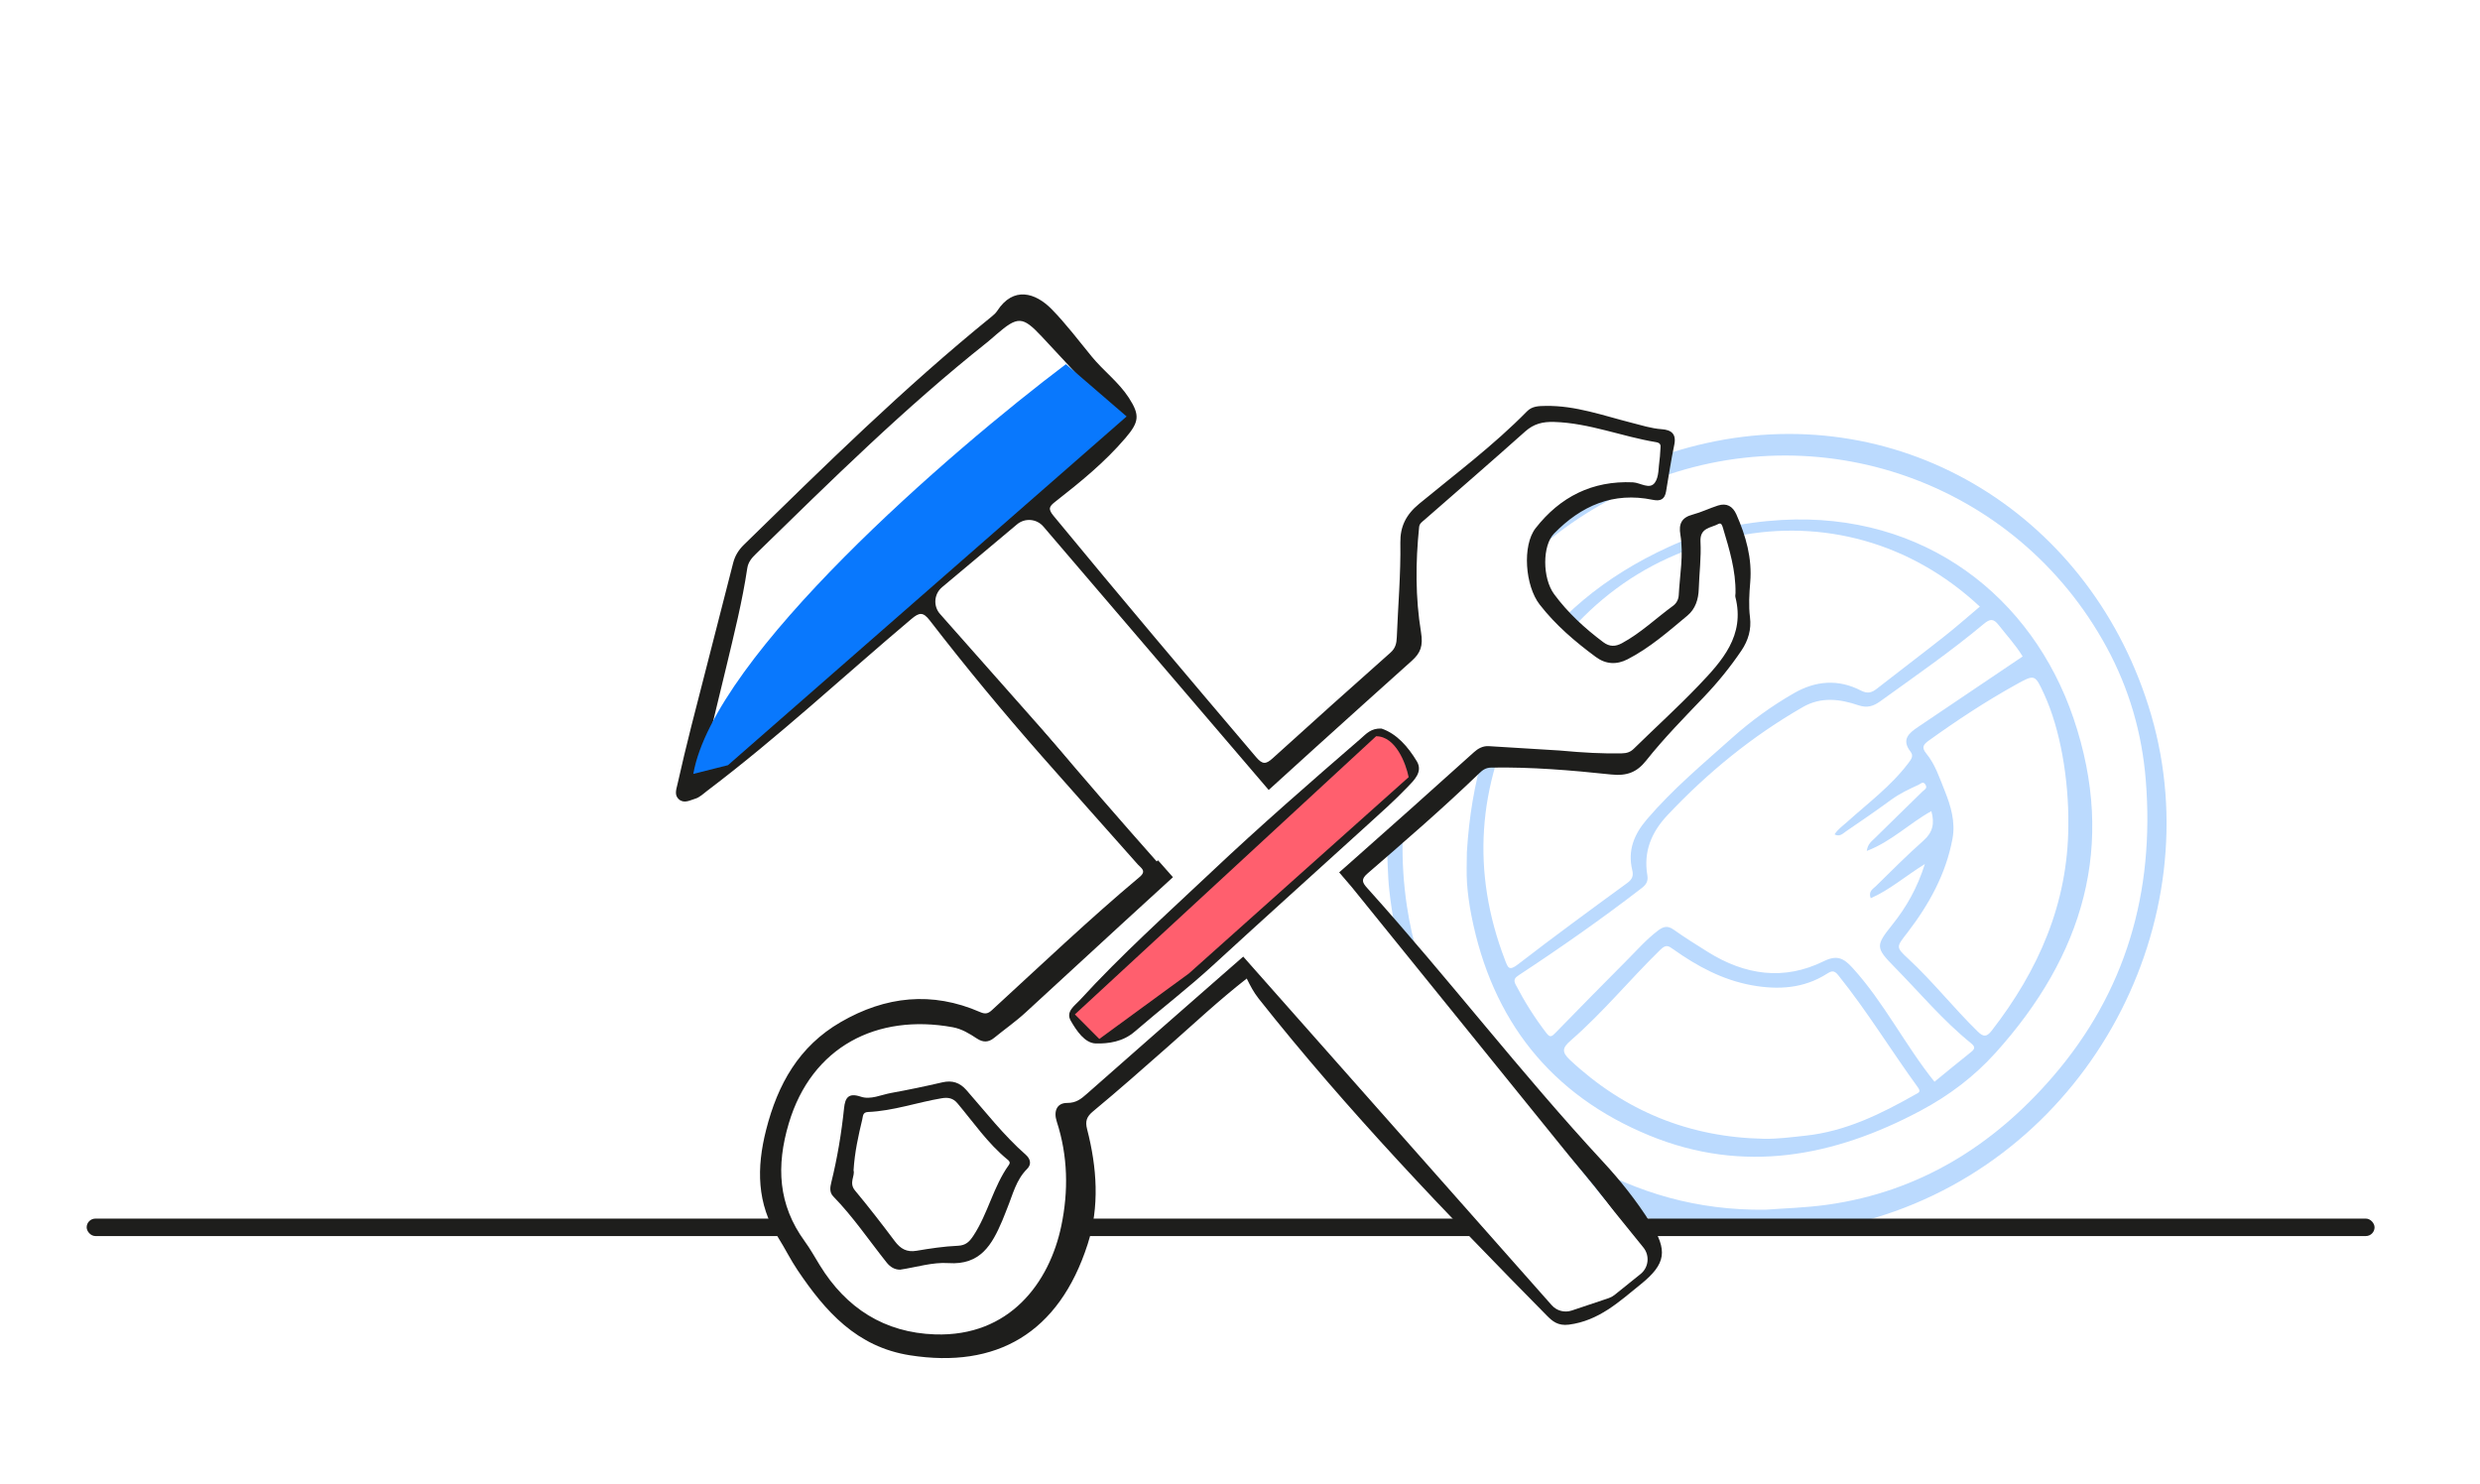 <svg width="132" height="79" viewBox="0 0 132 79" fill="none" xmlns="http://www.w3.org/2000/svg">
<rect width="132" height="79" fill="white"/>
<g clip-path="url(#clip0_20320_37102)">
<ellipse cx="94.099" cy="44.442" rx="20.296" ry="20.418" fill="white"/>
<path d="M73.803 44.898C73.734 34.744 80.911 25.796 90.803 23.59C101.338 21.24 111.417 27.51 114.498 38.054C117.69 48.983 111.3 61.379 99.787 64.824C92.403 67.032 85.818 65.439 80.248 60.229C76.594 56.812 74.503 52.444 73.948 47.397C73.852 46.526 73.866 45.656 73.803 44.899L73.803 44.898ZM93.972 64.389C94.901 64.317 96.097 64.288 97.273 64.123C102.156 63.436 106.091 60.982 109.26 57.311C113.157 52.797 114.682 47.483 114.213 41.548C114.013 39.022 113.324 36.652 112.126 34.448C107.34 25.637 96.755 21.914 87.495 25.747C78.707 29.385 73.458 38.733 74.884 48.231C75.445 51.968 77.007 55.261 79.496 58.074C80.838 59.592 82.463 60.808 84.234 61.817C87.176 63.494 90.31 64.433 93.972 64.389H93.972Z" fill="#BBDAFE"/>
<path d="M78.076 45.358C78.522 37.865 81.88 32.287 88.827 29.107C90.731 28.235 92.743 27.795 94.823 27.677C102.447 27.244 108.176 31.785 110.365 38.234C112.662 45.002 110.88 50.86 106.218 56.034C105.068 57.312 103.727 58.318 102.227 59.117C97.604 61.581 92.787 62.488 87.796 60.441C82.549 58.289 79.408 54.307 78.315 48.721C78.205 48.16 78.124 47.589 78.084 47.019C78.045 46.468 78.075 45.912 78.075 45.359L78.076 45.358ZM105.379 32.289C101.681 28.831 96.964 27.631 92.444 28.534C87.211 29.58 83.418 32.733 80.961 37.407C78.651 41.801 78.299 46.402 80.105 51.1C80.259 51.499 80.312 51.703 80.789 51.334C82.705 49.855 84.658 48.425 86.613 46.998C86.887 46.799 86.949 46.609 86.878 46.313C86.624 45.267 86.976 44.408 87.653 43.615C89.029 42.004 90.648 40.653 92.218 39.251C93.219 38.357 94.307 37.575 95.47 36.904C96.636 36.23 97.841 36.132 99.049 36.756C99.398 36.935 99.621 36.874 99.898 36.657C101.085 35.727 102.29 34.819 103.474 33.884C104.122 33.373 104.742 32.825 105.379 32.289V32.289ZM102.966 57.577C103.599 57.061 104.25 56.521 104.912 55.996C105.143 55.813 105.124 55.701 104.9 55.52C103.406 54.31 102.174 52.833 100.832 51.468C99.816 50.436 99.83 50.331 100.731 49.205C101.47 48.28 102.049 47.262 102.452 45.991C101.403 46.637 100.583 47.368 99.57 47.81C99.434 47.441 99.687 47.32 99.841 47.17C100.679 46.352 101.503 45.517 102.379 44.742C102.878 44.301 102.98 43.824 102.798 43.174C101.627 43.82 100.68 44.79 99.36 45.293C99.411 44.921 99.616 44.785 99.773 44.629C100.621 43.79 101.478 42.962 102.328 42.127C102.423 42.033 102.603 41.965 102.489 41.77C102.362 41.554 102.232 41.721 102.116 41.773C101.614 42.001 101.117 42.235 100.666 42.564C99.879 43.139 99.076 43.694 98.269 44.241C98.097 44.358 97.923 44.564 97.647 44.412C97.824 44.131 98.089 43.952 98.324 43.742C99.444 42.734 100.662 41.83 101.582 40.608C101.745 40.391 101.858 40.227 101.69 40.01C101.191 39.364 101.596 39.025 102.096 38.69C103.948 37.448 105.796 36.198 107.658 34.941C107.288 34.333 106.809 33.819 106.379 33.267C106.113 32.926 105.929 32.924 105.589 33.208C103.826 34.68 101.938 35.988 100.076 37.329C99.719 37.586 99.385 37.699 98.916 37.539C97.935 37.204 96.932 37.076 95.959 37.634C93.264 39.18 90.888 41.123 88.758 43.383C87.901 44.292 87.469 45.325 87.68 46.578C87.733 46.895 87.634 47.074 87.384 47.268C85.265 48.901 83.076 50.435 80.842 51.904C80.643 52.034 80.536 52.146 80.671 52.406C81.144 53.315 81.685 54.177 82.31 54.99C82.502 55.24 82.595 55.176 82.784 54.982C84.044 53.684 85.316 52.397 86.591 51.114C87.13 50.573 87.634 49.997 88.25 49.53C88.554 49.299 88.772 49.262 89.092 49.489C89.68 49.906 90.292 50.289 90.905 50.671C92.874 51.9 94.945 52.212 97.07 51.163C97.776 50.815 98.132 50.998 98.603 51.516C100.286 53.365 101.392 55.621 102.964 57.578L102.966 57.577ZM93.875 60.614C94.626 60.628 95.361 60.526 96.099 60.448C98.244 60.219 100.122 59.289 101.96 58.247C102.096 58.17 102.263 58.128 102.087 57.886C100.65 55.909 99.377 53.815 97.842 51.906C97.62 51.629 97.484 51.675 97.235 51.833C96 52.619 94.641 52.694 93.25 52.444C91.697 52.164 90.336 51.433 89.064 50.528C88.798 50.339 88.675 50.257 88.37 50.555C86.755 52.131 85.321 53.888 83.616 55.371C83.16 55.767 83.1 55.986 83.569 56.423C86.479 59.139 89.91 60.533 93.875 60.614ZM110.089 43.96C110.121 41.423 109.639 38.78 108.818 36.985C108.309 35.873 108.312 35.877 107.276 36.453C105.678 37.341 104.155 38.345 102.671 39.412C102.382 39.62 102.253 39.773 102.526 40.104C103.004 40.684 103.233 41.406 103.509 42.09C103.836 42.9 104.087 43.757 103.924 44.638C103.576 46.517 102.671 48.148 101.522 49.643C100.936 50.405 100.886 50.399 101.571 51.033C102.884 52.25 103.991 53.662 105.271 54.91C105.564 55.195 105.741 55.205 106.005 54.865C108.497 51.653 110.066 48.099 110.089 43.96H110.089Z" fill="#BBDAFE"/>
</g>
<rect x="4.613" y="64.863" width="121.775" height="0.928" rx="0.464" fill="#1E1E1C"/>
<g clip-path="url(#clip1_20320_37102)">
<path d="M88.41 26.123L88.843 23.074L85.81 22.639L83.21 22.203H81.477L79.31 24.381L74.977 27.865V32.219V34.397L52.445 54.43L51.145 53.994H48.112L44.645 54.865L42.912 56.607L41.612 59.22L40.745 63.14L42.045 65.753L44.645 69.672L47.245 71.414L51.145 71.85L54.178 70.979L56.344 68.366L57.645 63.575L57.211 59.656L75.41 43.542L78.01 41.365L79.31 40.494L86.676 40.929L92.309 34.833L92.743 33.09V30.042L91.876 27.429L90.143 27.865V30.477L89.71 32.219L85.81 34.833L81.91 31.349L81.477 29.607L82.343 27.865L84.51 26.558L86.243 26.123H88.41Z" fill="white"/>
<path d="M66.358 52.085C64.892 53.228 63.544 54.491 62.159 55.713C60.846 56.872 59.531 58.032 58.183 59.15C57.832 59.441 57.753 59.678 57.863 60.108C58.388 62.14 58.534 64.23 57.892 66.223C56.358 70.99 53.017 72.854 48.44 72.139C45.595 71.695 43.928 69.798 42.452 67.608C42.077 67.052 41.781 66.445 41.423 65.877C40.277 64.065 40.263 62.162 40.778 60.136C41.396 57.707 42.526 55.688 44.747 54.403C47.131 53.022 49.609 52.752 52.171 53.871C52.45 53.993 52.598 53.948 52.795 53.767C55.396 51.383 57.95 48.946 60.657 46.679C61.047 46.353 60.731 46.204 60.559 46.01C58.856 44.086 57.143 42.172 55.447 40.242C53.387 37.897 51.395 35.495 49.488 33.023C49.133 32.564 48.932 32.591 48.511 32.946C44.896 35.994 41.434 39.224 37.658 42.079C37.447 42.238 37.243 42.443 37.003 42.513C36.734 42.592 36.418 42.786 36.14 42.55C35.873 42.322 36.001 42.006 36.06 41.739C36.291 40.71 36.535 39.684 36.794 38.663C37.532 35.763 38.285 32.867 39.022 29.966C39.12 29.58 39.315 29.269 39.595 28.995C43.87 24.817 48.129 20.623 52.779 16.853C52.888 16.764 53 16.666 53.076 16.55C53.936 15.222 55.111 15.575 55.975 16.456C56.745 17.242 57.412 18.13 58.112 18.983C58.735 19.744 59.541 20.335 60.084 21.173C60.688 22.105 60.628 22.464 59.902 23.316C58.801 24.606 57.5 25.662 56.177 26.697C55.856 26.947 55.761 27.074 56.072 27.452C59.628 31.769 63.238 36.041 66.86 40.303C67.199 40.702 67.383 40.683 67.739 40.361C69.818 38.473 71.911 36.6 74.011 34.736C74.276 34.5 74.334 34.24 74.346 33.916C74.413 32.238 74.56 30.563 74.535 28.881C74.522 28.037 74.827 27.399 75.535 26.816C77.478 25.214 79.502 23.702 81.272 21.898C81.555 21.609 81.904 21.613 82.269 21.606C83.855 21.578 85.327 22.119 86.832 22.5C87.364 22.635 87.887 22.805 88.442 22.845C88.95 22.881 89.238 23.086 89.114 23.678C88.942 24.497 88.818 25.327 88.679 26.152C88.607 26.574 88.391 26.691 87.965 26.603C85.867 26.169 84.16 26.916 82.715 28.399C82.089 29.041 82.089 30.77 82.72 31.626C83.451 32.619 84.351 33.443 85.335 34.181C85.673 34.433 85.984 34.422 86.332 34.234C87.332 33.694 88.147 32.903 89.056 32.241C89.232 32.113 89.34 31.905 89.352 31.681C89.408 30.607 89.619 29.533 89.439 28.456C89.342 27.883 89.506 27.545 90.092 27.39C90.551 27.268 90.985 27.054 91.439 26.908C91.902 26.76 92.227 26.944 92.421 27.383C92.93 28.534 93.265 29.72 93.157 30.997C93.105 31.618 93.067 32.235 93.145 32.862C93.224 33.493 93.055 34.085 92.691 34.624C92.099 35.5 91.436 36.317 90.709 37.079C89.649 38.189 88.571 39.283 87.615 40.487C87.132 41.097 86.602 41.314 85.755 41.224C83.634 40.999 81.502 40.818 79.361 40.857C79.087 40.862 78.916 40.983 78.741 41.152C76.823 43.003 74.807 44.746 72.792 46.489C72.428 46.804 72.503 46.971 72.776 47.273C77.064 52.038 80.965 57.135 85.325 61.84C86.252 62.841 87.109 63.919 87.84 65.079C88.774 66.557 88.683 67.264 87.332 68.357C86.187 69.282 85.1 70.302 83.505 70.507C82.924 70.581 82.626 70.323 82.335 70.028C76.994 64.61 71.721 59.127 66.992 53.151C66.736 52.827 66.547 52.47 66.36 52.086L66.358 52.085ZM83.01 39.947C84.308 40.066 85.313 40.12 86.323 40.098C86.581 40.092 86.77 40.038 86.958 39.855C88.105 38.729 89.299 37.649 90.409 36.488C91.656 35.185 92.889 33.837 92.368 31.78C92.351 31.713 92.373 31.637 92.374 31.565C92.393 30.374 92.051 29.253 91.715 28.131C91.678 28.009 91.634 27.795 91.463 27.888C91.064 28.105 90.468 28.081 90.51 28.833C90.555 29.668 90.444 30.51 90.418 31.349C90.402 31.905 90.235 32.416 89.817 32.764C88.806 33.607 87.813 34.483 86.63 35.091C86.045 35.392 85.469 35.36 84.94 34.969C83.837 34.156 82.797 33.269 81.951 32.18C81.171 31.178 81.015 29.032 81.734 28.113C83.038 26.445 84.751 25.577 86.909 25.672C87.309 25.69 87.8 26.078 88.081 25.691C88.309 25.377 88.268 24.866 88.335 24.441C88.365 24.252 88.358 24.057 88.38 23.867C88.403 23.675 88.371 23.573 88.14 23.534C86.327 23.235 84.6 22.519 82.732 22.459C82.116 22.439 81.638 22.555 81.175 22.97C79.403 24.552 77.607 26.106 75.819 27.669C75.694 27.778 75.553 27.86 75.534 28.055C75.341 29.924 75.332 31.808 75.634 33.647C75.754 34.38 75.613 34.752 75.139 35.177C68.24 41.358 61.402 47.608 54.592 53.888C54.065 54.374 53.471 54.787 52.915 55.242C52.61 55.492 52.319 55.49 51.996 55.277C51.596 55.014 51.191 54.763 50.703 54.675C46.688 53.945 43.204 55.698 41.984 59.792C41.308 62.061 41.413 64.123 42.829 66.066C43.124 66.471 43.369 66.913 43.632 67.341C45.038 69.635 47.082 70.937 49.767 71.026C53.723 71.156 55.855 68.29 56.49 65.244C56.875 63.399 56.841 61.524 56.247 59.697C56.072 59.159 56.24 58.703 56.803 58.706C57.286 58.709 57.55 58.484 57.849 58.221C60.211 56.146 62.565 54.062 64.936 51.997C69.474 48.043 73.989 44.063 78.459 40.031C78.671 39.838 78.934 39.698 79.236 39.715C80.593 39.794 81.949 39.882 83.012 39.947H83.01ZM37.379 40.762C37.616 40.579 37.768 40.468 37.913 40.349C41.578 37.331 45.2 34.263 48.828 31.203C52.017 28.512 55.218 25.84 58.245 22.966C58.417 22.803 58.609 22.621 58.825 22.551C59.453 22.348 59.299 22.049 58.975 21.701C57.8 20.437 56.628 19.172 55.449 17.913C54.429 16.826 54.174 16.817 53.034 17.8C52.87 17.941 52.711 18.086 52.542 18.221C48.175 21.686 44.217 25.597 40.236 29.481C40.011 29.7 39.823 29.914 39.772 30.258C39.511 32.011 39.077 33.73 38.667 35.453C38.252 37.189 37.826 38.922 37.379 40.762ZM73.899 55.785C73.782 55.473 73.974 55.397 74.083 55.288C74.675 54.694 75.263 54.096 75.873 53.523C76.148 53.264 76.203 53.085 75.918 52.772C74.53 51.245 73.315 49.571 71.905 48.059C71.602 47.734 71.451 47.664 71.09 47.999C70.034 48.977 68.939 49.912 67.845 50.847C67.126 51.462 67.119 51.446 67.758 52.087C67.962 52.29 68.15 52.509 68.328 52.736C70.251 55.194 72.34 57.514 74.343 59.905C76.98 63.053 79.863 65.977 82.617 69.017C83.239 69.705 83.593 69.726 84.365 69.236C85.017 68.823 85.578 68.297 86.162 67.799C87.353 66.784 87.353 66.711 86.514 65.406C85.157 63.294 83.439 61.481 81.814 59.588C81.445 59.159 81.255 59.206 80.878 59.553C80.154 60.217 79.385 60.833 78.606 61.432C78.408 61.585 78.117 61.932 77.873 61.664C77.69 61.464 78.042 61.222 78.191 61.036C78.772 60.31 79.326 59.551 79.991 58.908C80.558 58.36 80.488 58.03 79.971 57.497C79.004 56.498 79.053 56.48 77.926 57.306C77.55 57.581 77.242 58.025 76.681 58.043C76.726 57.622 77.023 57.419 77.221 57.167C77.6 56.687 78.395 56.218 78.357 55.807C78.308 55.28 77.573 54.838 77.197 54.313C76.894 53.891 76.683 53.932 76.302 54.225C75.551 54.801 74.836 55.45 73.899 55.787L73.899 55.785ZM61.567 45.852C63.108 44.373 64.639 42.955 66.24 41.617C66.481 41.416 66.573 41.301 66.297 41.017C65.51 40.211 64.757 39.371 64.014 38.523C63.778 38.253 63.631 38.209 63.34 38.464C62.819 38.922 62.255 39.331 61.699 39.746C61.524 39.876 61.307 40.152 61.1 39.951C60.861 39.72 61.205 39.545 61.324 39.385C61.609 39.002 61.932 38.647 62.252 38.292C62.772 37.716 62.774 37.135 62.258 36.551C61.472 35.663 61.478 35.671 60.54 36.395C60.276 36.598 59.917 37.057 59.687 36.819C59.444 36.566 59.943 36.247 60.136 35.985C60.86 34.998 60.84 35.036 60.087 34.073C59.698 33.574 59.444 33.57 58.994 33.976C57.909 34.955 56.798 35.907 55.6 36.75C55.498 36.822 55.348 37.065 55.186 36.857C55.025 36.652 55.285 36.58 55.382 36.475C56.424 35.35 57.462 34.222 58.524 33.117C58.83 32.8 58.875 32.58 58.566 32.224C57.386 30.866 56.224 29.493 55.086 28.1C54.831 27.788 54.692 27.899 54.468 28.081C53.108 29.182 51.753 30.291 50.37 31.364C49.977 31.669 49.966 31.862 50.263 32.256C53.804 36.952 57.633 41.407 61.566 45.852H61.567Z" fill="#1E1E1C"/>
<path d="M82.589 69.47L50.036 32.683C49.663 32.262 49.711 31.616 50.143 31.254L54.132 27.91C54.552 27.557 55.178 27.609 55.534 28.026L71.958 47.228L87.472 66.403C87.82 66.833 87.752 67.464 87.321 67.811L85.935 68.926C85.843 69 85.738 69.057 85.626 69.095L83.656 69.756C83.275 69.883 82.855 69.771 82.589 69.47Z" fill="white"/>
<path d="M73.534 38.78C74.34 39.052 74.941 39.742 75.41 40.518C75.751 41.081 75.262 41.533 74.915 41.895C74.236 42.605 73.498 43.258 72.77 43.921C70.036 46.408 67.286 48.878 64.564 51.377C63.219 52.613 61.77 53.723 60.39 54.914C59.776 55.445 59.008 55.558 58.323 55.54C57.739 55.524 57.297 54.863 56.99 54.327C56.712 53.84 57.206 53.528 57.472 53.236C59.677 50.826 62.108 48.645 64.481 46.407C67.065 43.969 69.744 41.635 72.431 39.31C72.715 39.064 72.973 38.75 73.535 38.779L73.534 38.78ZM74.491 40.929C74.28 40.535 73.959 40.217 73.604 39.942C73.288 39.697 73.133 40.045 72.959 40.196C69.098 43.539 65.204 46.844 61.441 50.299C60.241 51.402 59.041 52.502 57.979 53.741C57.883 53.854 57.609 54.009 57.904 54.185C58.158 54.337 58.282 54.805 58.7 54.583C59.39 54.215 60.055 53.825 60.672 53.32C62.046 52.195 63.368 51.015 64.695 49.837C67.689 47.179 70.697 44.538 73.698 41.887C74.002 41.618 74.296 41.336 74.49 40.93L74.491 40.929Z" fill="#1E1E1C"/>
<path d="M58.511 55.301L57.211 53.994L73.244 39.188C74.284 39.188 74.832 40.639 74.977 41.365L63.278 51.817L58.511 55.301Z" fill="#FF5F6E"/>
<path d="M47.913 67.58C47.617 67.585 47.379 67.434 47.191 67.199C46.253 66.02 45.408 64.765 44.351 63.681C44.141 63.466 44.182 63.196 44.247 62.933C44.569 61.63 44.788 60.31 44.927 58.975C44.984 58.432 45.159 58.15 45.82 58.374C46.338 58.549 46.894 58.272 47.428 58.175C48.342 58.01 49.252 57.819 50.156 57.61C50.682 57.488 51.085 57.62 51.437 58.021C52.466 59.191 53.42 60.429 54.597 61.463C54.843 61.679 54.921 61.969 54.668 62.219C54.079 62.803 53.907 63.587 53.61 64.311C53.519 64.532 53.439 64.757 53.345 64.976C52.802 66.246 52.188 67.348 50.479 67.231C49.641 67.174 48.781 67.451 47.913 67.58V67.58ZM45.432 62.3C45.519 62.576 45.17 62.958 45.505 63.362C46.238 64.243 46.94 65.15 47.628 66.067C47.931 66.47 48.262 66.663 48.782 66.575C49.509 66.452 50.244 66.341 50.979 66.309C51.406 66.291 51.597 66.094 51.808 65.775C52.589 64.594 52.867 63.164 53.694 62.011C53.799 61.864 53.706 61.785 53.626 61.72C52.577 60.863 51.82 59.746 50.959 58.722C50.728 58.447 50.459 58.401 50.128 58.456C48.814 58.675 47.544 59.132 46.2 59.188C45.916 59.201 45.938 59.399 45.895 59.582C45.69 60.443 45.492 61.306 45.431 62.3H45.432Z" fill="#1E1E1C"/>
<path d="M36.901 41.193C38.008 34.882 50.586 24.023 56.736 19.383L59.965 22.167L38.746 40.729L36.901 41.193Z" fill="#0978FD"/>
</g>
<defs>
<clipPath id="clip0_20320_37102">
<rect width="41.514" height="42.693" fill="white" transform="translate(73.803 23.098)"/>
</clipPath>
<clipPath id="clip1_20320_37102">
<rect width="57.197" height="56.614" fill="white" transform="translate(35.979 15.672)"/>
</clipPath>
</defs>
</svg>
